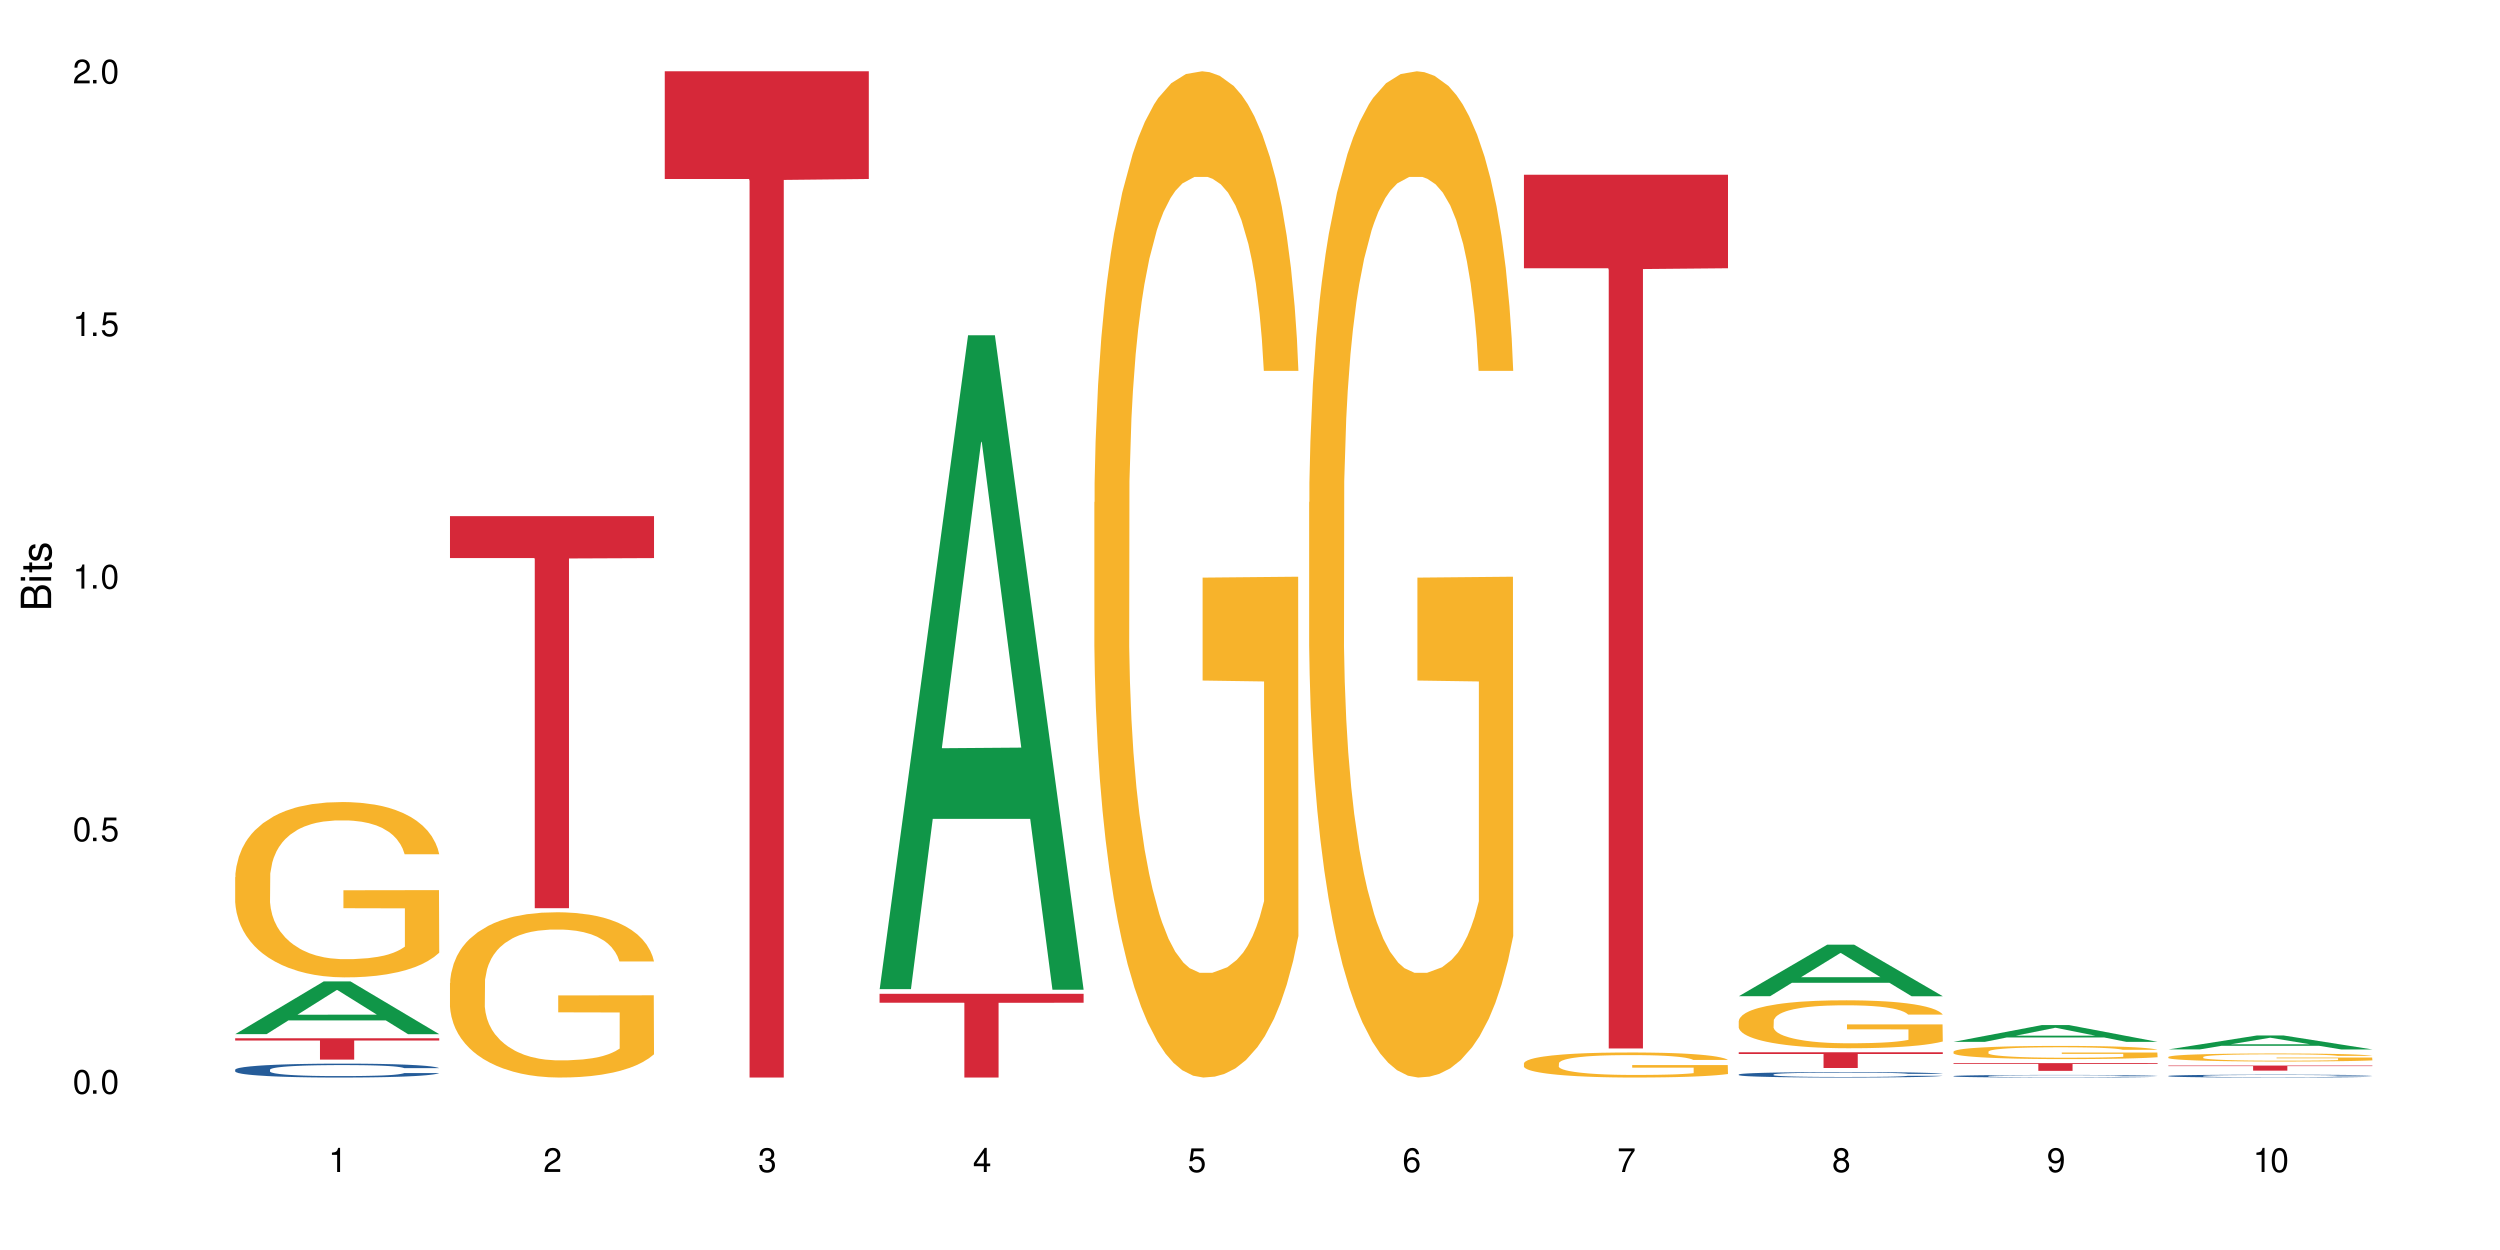 <?xml version="1.0" encoding="UTF-8"?>
<svg xmlns="http://www.w3.org/2000/svg" xmlns:xlink="http://www.w3.org/1999/xlink" width="720" height="360" viewBox="0 0 720 360">
<defs>
<g>
<g id="glyph-0-0">
</g>
<g id="glyph-0-1">
<path d="M 2.641 -6.938 C 2 -6.938 1.422 -6.656 1.078 -6.172 C 0.641 -5.562 0.406 -4.641 0.406 -3.359 C 0.406 -1.016 1.188 0.219 2.641 0.219 C 4.078 0.219 4.859 -1.016 4.859 -3.297 C 4.859 -4.641 4.656 -5.547 4.203 -6.172 C 3.844 -6.656 3.281 -6.938 2.641 -6.938 Z M 2.641 -6.188 C 3.547 -6.188 4 -5.25 4 -3.375 C 4 -1.406 3.562 -0.484 2.625 -0.484 C 1.734 -0.484 1.281 -1.438 1.281 -3.344 C 1.281 -5.25 1.734 -6.188 2.641 -6.188 Z M 2.641 -6.188 "/>
</g>
<g id="glyph-0-2">
<path d="M 1.828 -1 L 0.828 -1 L 0.828 0 L 1.828 0 Z M 1.828 -1 "/>
</g>
<g id="glyph-0-3">
<path d="M 4.562 -6.797 L 1.062 -6.797 L 0.547 -3.094 L 1.328 -3.094 C 1.719 -3.562 2.047 -3.734 2.578 -3.734 C 3.484 -3.734 4.062 -3.109 4.062 -2.094 C 4.062 -1.125 3.484 -0.531 2.578 -0.531 C 1.828 -0.531 1.375 -0.906 1.188 -1.672 L 0.328 -1.672 C 0.453 -1.109 0.547 -0.844 0.75 -0.594 C 1.125 -0.078 1.828 0.219 2.594 0.219 C 3.969 0.219 4.922 -0.781 4.922 -2.219 C 4.922 -3.562 4.031 -4.484 2.719 -4.484 C 2.25 -4.484 1.859 -4.359 1.469 -4.062 L 1.734 -5.969 L 4.562 -5.969 Z M 4.562 -6.797 "/>
</g>
<g id="glyph-0-4">
<path d="M 2.484 -4.938 L 2.484 0 L 3.328 0 L 3.328 -6.938 L 2.766 -6.938 C 2.469 -5.875 2.281 -5.734 0.984 -5.562 L 0.984 -4.938 Z M 2.484 -4.938 "/>
</g>
<g id="glyph-0-5">
<path d="M 4.859 -0.828 L 1.281 -0.828 C 1.359 -1.406 1.672 -1.781 2.5 -2.281 L 3.469 -2.828 C 4.406 -3.344 4.906 -4.062 4.906 -4.906 C 4.906 -5.484 4.672 -6.031 4.266 -6.406 C 3.859 -6.766 3.375 -6.938 2.719 -6.938 C 1.859 -6.938 1.219 -6.625 0.844 -6.031 C 0.609 -5.672 0.5 -5.234 0.484 -4.531 L 1.328 -4.531 C 1.359 -5.016 1.406 -5.281 1.531 -5.516 C 1.75 -5.938 2.188 -6.203 2.703 -6.203 C 3.469 -6.203 4.031 -5.641 4.031 -4.891 C 4.031 -4.344 3.719 -3.859 3.125 -3.516 L 2.234 -3 C 0.812 -2.172 0.406 -1.531 0.328 -0.016 L 4.859 -0.016 Z M 4.859 -0.828 "/>
</g>
<g id="glyph-0-6">
<path d="M 2.125 -3.188 L 2.578 -3.188 C 3.5 -3.188 3.984 -2.766 3.984 -1.922 C 3.984 -1.062 3.469 -0.531 2.594 -0.531 C 1.656 -0.531 1.203 -1 1.156 -2.016 L 0.312 -2.016 C 0.344 -1.453 0.438 -1.094 0.609 -0.781 C 0.953 -0.109 1.625 0.219 2.547 0.219 C 3.953 0.219 4.859 -0.625 4.859 -1.938 C 4.859 -2.828 4.516 -3.297 3.703 -3.594 C 4.344 -3.844 4.656 -4.328 4.656 -5.031 C 4.656 -6.219 3.875 -6.938 2.578 -6.938 C 1.203 -6.938 0.484 -6.172 0.453 -4.703 L 1.297 -4.703 C 1.312 -5.125 1.344 -5.359 1.453 -5.578 C 1.641 -5.969 2.062 -6.203 2.594 -6.203 C 3.344 -6.203 3.797 -5.75 3.797 -5 C 3.797 -4.516 3.609 -4.219 3.25 -4.047 C 3.016 -3.953 2.703 -3.922 2.125 -3.906 Z M 2.125 -3.188 "/>
</g>
<g id="glyph-0-7">
<path d="M 3.141 -1.672 L 3.141 0 L 3.984 0 L 3.984 -1.672 L 4.984 -1.672 L 4.984 -2.438 L 3.984 -2.438 L 3.984 -6.938 L 3.359 -6.938 L 0.266 -2.578 L 0.266 -1.672 Z M 3.141 -2.438 L 1 -2.438 L 3.141 -5.5 Z M 3.141 -2.438 "/>
</g>
<g id="glyph-0-8">
<path d="M 4.781 -5.125 C 4.609 -6.266 3.891 -6.938 2.844 -6.938 C 2.094 -6.938 1.422 -6.578 1.031 -5.953 C 0.594 -5.266 0.406 -4.422 0.406 -3.172 C 0.406 -2 0.578 -1.25 0.984 -0.641 C 1.359 -0.078 1.953 0.219 2.703 0.219 C 3.984 0.219 4.922 -0.75 4.922 -2.094 C 4.922 -3.375 4.062 -4.281 2.844 -4.281 C 2.172 -4.281 1.641 -4.031 1.281 -3.516 C 1.281 -5.234 1.828 -6.188 2.797 -6.188 C 3.391 -6.188 3.797 -5.797 3.938 -5.125 Z M 2.734 -3.531 C 3.547 -3.531 4.062 -2.953 4.062 -2.031 C 4.062 -1.156 3.484 -0.531 2.703 -0.531 C 1.922 -0.531 1.328 -1.188 1.328 -2.078 C 1.328 -2.938 1.906 -3.531 2.734 -3.531 Z M 2.734 -3.531 "/>
</g>
<g id="glyph-0-9">
<path d="M 4.984 -6.797 L 0.438 -6.797 L 0.438 -5.969 L 4.109 -5.969 C 2.5 -3.656 1.828 -2.234 1.328 0 L 2.219 0 C 2.594 -2.172 3.453 -4.047 4.984 -6.094 Z M 4.984 -6.797 "/>
</g>
<g id="glyph-0-10">
<path d="M 3.75 -3.656 C 4.469 -4.094 4.688 -4.438 4.688 -5.078 C 4.688 -6.172 3.844 -6.938 2.641 -6.938 C 1.438 -6.938 0.594 -6.172 0.594 -5.094 C 0.594 -4.438 0.812 -4.094 1.516 -3.656 C 0.734 -3.266 0.359 -2.703 0.359 -1.922 C 0.359 -0.656 1.281 0.219 2.641 0.219 C 3.984 0.219 4.922 -0.656 4.922 -1.922 C 4.922 -2.703 4.531 -3.266 3.75 -3.656 Z M 2.641 -6.188 C 3.359 -6.188 3.812 -5.75 3.812 -5.062 C 3.812 -4.406 3.344 -3.984 2.641 -3.984 C 1.922 -3.984 1.453 -4.406 1.453 -5.078 C 1.453 -5.75 1.922 -6.188 2.641 -6.188 Z M 2.641 -3.266 C 3.484 -3.266 4.062 -2.719 4.062 -1.906 C 4.062 -1.078 3.484 -0.531 2.625 -0.531 C 1.797 -0.531 1.219 -1.094 1.219 -1.906 C 1.219 -2.719 1.781 -3.266 2.641 -3.266 Z M 2.641 -3.266 "/>
</g>
<g id="glyph-0-11">
<path d="M 0.516 -1.578 C 0.672 -0.453 1.406 0.219 2.438 0.219 C 3.188 0.219 3.859 -0.141 4.266 -0.766 C 4.688 -1.453 4.891 -2.297 4.891 -3.547 C 4.891 -4.719 4.703 -5.453 4.312 -6.078 C 3.938 -6.641 3.344 -6.938 2.594 -6.938 C 1.297 -6.938 0.359 -5.969 0.359 -4.625 C 0.359 -3.344 1.234 -2.453 2.453 -2.453 C 3.094 -2.453 3.578 -2.672 4.016 -3.203 C 4 -1.484 3.469 -0.531 2.5 -0.531 C 1.906 -0.531 1.484 -0.906 1.359 -1.578 Z M 2.578 -6.203 C 3.375 -6.203 3.969 -5.531 3.969 -4.641 C 3.969 -3.797 3.391 -3.188 2.547 -3.188 C 1.734 -3.188 1.234 -3.766 1.234 -4.688 C 1.234 -5.562 1.797 -6.203 2.578 -6.203 Z M 2.578 -6.203 "/>
</g>
<g id="glyph-1-0">
</g>
<g id="glyph-1-1">
<path d="M 0 -0.953 L 0 -4.891 C 0 -5.719 -0.234 -6.344 -0.734 -6.797 C -1.188 -7.234 -1.812 -7.469 -2.5 -7.469 C -3.547 -7.469 -4.188 -7 -4.625 -5.875 C -4.984 -6.688 -5.625 -7.094 -6.531 -7.094 C -7.172 -7.094 -7.734 -6.859 -8.141 -6.391 C -8.562 -5.922 -8.75 -5.344 -8.75 -4.5 L -8.75 -0.953 Z M -4.984 -2.062 L -7.766 -2.062 L -7.766 -4.219 C -7.766 -4.844 -7.688 -5.203 -7.453 -5.5 C -7.219 -5.812 -6.859 -5.969 -6.375 -5.969 C -5.891 -5.969 -5.531 -5.812 -5.297 -5.5 C -5.062 -5.203 -4.984 -4.844 -4.984 -4.219 Z M -0.984 -2.062 L -4 -2.062 L -4 -4.781 C -4 -5.766 -3.438 -6.359 -2.484 -6.359 C -1.547 -6.359 -0.984 -5.766 -0.984 -4.781 Z M -0.984 -2.062 "/>
</g>
<g id="glyph-1-2">
<path d="M -6.281 -1.797 L -6.281 -0.797 L 0 -0.797 L 0 -1.797 Z M -8.75 -1.797 L -8.75 -0.797 L -7.484 -0.797 L -7.484 -1.797 Z M -8.75 -1.797 "/>
</g>
<g id="glyph-1-3">
<path d="M -6.281 -3.047 L -6.281 -2.016 L -8.016 -2.016 L -8.016 -1.016 L -6.281 -1.016 L -6.281 -0.172 L -5.469 -0.172 L -5.469 -1.016 L -0.719 -1.016 C -0.078 -1.016 0.281 -1.453 0.281 -2.234 C 0.281 -2.5 0.25 -2.719 0.188 -3.047 L -0.641 -3.047 C -0.609 -2.906 -0.594 -2.766 -0.594 -2.562 C -0.594 -2.141 -0.719 -2.016 -1.156 -2.016 L -5.469 -2.016 L -5.469 -3.047 Z M -6.281 -3.047 "/>
</g>
<g id="glyph-1-4">
<path d="M -4.531 -5.25 C -5.766 -5.25 -6.469 -4.422 -6.469 -2.969 C -6.469 -1.516 -5.719 -0.562 -4.547 -0.562 C -3.562 -0.562 -3.094 -1.062 -2.734 -2.562 L -2.516 -3.484 C -2.344 -4.188 -2.094 -4.469 -1.641 -4.469 C -1.047 -4.469 -0.641 -3.875 -0.641 -3 C -0.641 -2.453 -0.797 -2 -1.062 -1.75 C -1.25 -1.594 -1.422 -1.531 -1.875 -1.469 L -1.875 -0.406 C -0.422 -0.453 0.281 -1.266 0.281 -2.922 C 0.281 -4.5 -0.5 -5.516 -1.719 -5.516 C -2.656 -5.516 -3.172 -4.984 -3.469 -3.734 L -3.703 -2.766 C -3.891 -1.953 -4.156 -1.609 -4.594 -1.609 C -5.188 -1.609 -5.547 -2.125 -5.547 -2.938 C -5.547 -3.75 -5.203 -4.172 -4.531 -4.203 Z M -4.531 -5.25 "/>
</g>
</g>
</defs>
<rect x="-72" y="-36" width="864" height="432" fill="rgb(100%, 100%, 100%)" fill-opacity="1"/>
<path fill-rule="nonzero" fill="rgb(6.275%, 58.824%, 28.235%)" fill-opacity="1" d="M 67.73 297.832 L 67.793 297.816 L 93.223 282.648 L 100.945 282.648 L 126.5 297.848 L 117.52 297.848 L 111.117 293.879 L 83.051 293.879 L 76.773 297.832 L 67.73 297.832 L 85.75 292.238 L 108.543 292.227 L 97.176 285.133 L 97.051 285.117 L 96.926 285.16 L 85.688 292.227 L 85.75 292.238 Z M 67.73 297.832 "/>
<path fill-rule="nonzero" fill="rgb(14.51%, 36.078%, 60%)" fill-opacity="1" d="M 67.73 308.07 L 67.801 308.066 L 67.801 307.98 L 68.02 307.84 L 68.52 307.664 L 69.02 307.543 L 70.312 307.328 L 72.102 307.121 L 73.965 306.961 L 75.328 306.863 L 76.547 306.789 L 79.34 306.656 L 81.133 306.586 L 83.066 306.523 L 85.434 306.461 L 87.152 306.426 L 91.023 306.367 L 93.891 306.34 L 96.113 306.328 L 100.914 306.328 L 103.781 306.344 L 105.859 306.363 L 108.152 306.391 L 110.086 306.426 L 113.457 306.504 L 116.465 306.609 L 117.828 306.668 L 119.977 306.781 L 121.625 306.891 L 122.773 306.984 L 124.062 307.121 L 125.207 307.285 L 126.07 307.473 L 126.5 307.629 L 116.465 307.629 L 115.965 307.48 L 115.391 307.367 L 114.316 307.219 L 113.238 307.113 L 111.734 307.008 L 110.375 306.938 L 108.512 306.867 L 106.863 306.824 L 105.141 306.789 L 103.492 306.77 L 100.34 306.746 L 96.684 306.746 L 95.324 306.754 L 92.527 306.785 L 91.023 306.809 L 88.871 306.859 L 87.367 306.906 L 85.578 306.98 L 84.359 307.043 L 82.852 307.137 L 81.777 307.223 L 80.559 307.344 L 79.844 307.434 L 79.199 307.539 L 78.625 307.656 L 78.195 307.785 L 77.906 307.922 L 77.766 308.055 L 77.766 308.621 L 77.906 308.75 L 78.266 308.906 L 79.199 309.129 L 80.559 309.324 L 82.137 309.477 L 83.641 309.586 L 84.5 309.637 L 85.648 309.695 L 87.441 309.77 L 90.02 309.844 L 91.523 309.871 L 93.816 309.902 L 96.184 309.914 L 99.336 309.914 L 102.133 309.902 L 103.996 309.883 L 105.93 309.852 L 108.582 309.789 L 110.23 309.734 L 111.664 309.664 L 112.738 309.594 L 113.457 309.535 L 114.531 309.422 L 115.391 309.297 L 116.035 309.168 L 116.465 309.043 L 126.5 309.043 L 126.07 309.191 L 125.422 309.332 L 124.777 309.441 L 123.777 309.566 L 122.629 309.68 L 120.98 309.809 L 119.617 309.895 L 117.828 309.984 L 116.18 310.055 L 114.387 310.117 L 111.734 310.191 L 110.016 310.227 L 108.152 310.258 L 105.93 310.289 L 103.137 310.312 L 100.125 310.328 L 97.328 310.332 L 94.32 310.324 L 92.098 310.309 L 89.16 310.277 L 85.504 310.211 L 82.852 310.141 L 80.773 310.074 L 78.984 310 L 76.977 309.902 L 74.395 309.738 L 72.82 309.617 L 71.746 309.512 L 70.527 309.371 L 69.664 309.242 L 68.664 309.039 L 67.945 308.777 L 67.73 308.578 Z M 67.73 308.07 "/>
<path fill-rule="nonzero" fill="rgb(96.863%, 70.196%, 16.863%)" fill-opacity="1" d="M 67.73 252.617 L 67.801 252.57 L 67.801 251.648 L 68.09 249.57 L 68.805 246.711 L 69.738 244.359 L 70.742 242.516 L 71.387 241.547 L 72.461 240.164 L 73.395 239.148 L 75.758 237.074 L 78.77 235.137 L 80.418 234.305 L 82.281 233.523 L 84.93 232.645 L 86.148 232.324 L 89.875 231.586 L 94.105 231.125 L 98.762 230.984 L 100.914 231.031 L 103.852 231.215 L 107.863 231.723 L 110.16 232.184 L 111.949 232.645 L 113.812 233.246 L 116.105 234.168 L 118.258 235.273 L 119.977 236.383 L 121.695 237.766 L 123.129 239.242 L 124.348 240.855 L 125.422 242.793 L 126.07 244.406 L 126.5 246.02 L 116.535 246.02 L 115.965 244.406 L 115.32 243.16 L 114.242 241.641 L 113.168 240.531 L 112.094 239.656 L 110.086 238.457 L 108.367 237.719 L 106.215 237.074 L 104.137 236.656 L 101.773 236.383 L 100.34 236.289 L 96.543 236.289 L 93.102 236.613 L 91.094 236.98 L 89.66 237.352 L 87.656 238.043 L 86.438 238.594 L 85.719 238.965 L 83.57 240.395 L 82.137 241.684 L 81.348 242.562 L 80.344 243.945 L 79.629 245.191 L 78.84 247.035 L 78.41 248.418 L 77.836 251.555 L 77.766 259.855 L 77.98 261.609 L 78.41 263.5 L 78.984 265.16 L 79.844 266.914 L 80.703 268.25 L 82.207 270.047 L 83.496 271.246 L 84.5 272.031 L 86.438 273.277 L 87.227 273.691 L 89.09 274.523 L 91.023 275.168 L 93.387 275.723 L 95.18 275.996 L 98.047 276.23 L 101.703 276.23 L 106 275.953 L 108.727 275.582 L 110.59 275.215 L 111.809 274.891 L 113.312 274.383 L 114.387 273.922 L 115.391 273.414 L 116.609 272.633 L 116.609 261.609 L 98.906 261.562 L 98.906 256.398 L 126.426 256.352 L 126.5 274.383 L 124.992 275.629 L 123.129 276.828 L 121.34 277.75 L 119.477 278.535 L 116.824 279.41 L 114.672 279.965 L 111.375 280.609 L 108.367 281.023 L 105.215 281.301 L 102.418 281.441 L 99.121 281.484 L 96.184 281.395 L 93.031 281.117 L 90.52 280.75 L 88.227 280.285 L 85.934 279.688 L 83.066 278.719 L 81.203 277.934 L 79.27 276.965 L 77.336 275.812 L 75.613 274.566 L 74.469 273.602 L 73.32 272.492 L 72.102 271.109 L 70.957 269.543 L 70.098 268.113 L 69.309 266.496 L 68.734 264.977 L 68.16 262.898 L 67.875 261.238 L 67.73 259.809 Z M 67.73 252.617 "/>
<path fill-rule="nonzero" fill="rgb(83.922%, 15.686%, 22.353%)" fill-opacity="1" d="M 67.73 299.012 L 126.5 299.012 L 126.5 299.668 L 102.008 299.676 L 102.008 305.168 L 92.152 305.168 L 92.152 299.68 L 92.008 299.668 L 67.73 299.668 Z M 67.73 299.012 "/>
<path fill-rule="nonzero" fill="rgb(96.863%, 70.196%, 16.863%)" fill-opacity="1" d="M 129.594 283.117 L 129.664 283.074 L 129.664 282.203 L 129.949 280.25 L 130.668 277.555 L 131.598 275.336 L 132.602 273.598 L 133.246 272.684 L 134.32 271.379 L 135.254 270.422 L 137.617 268.469 L 140.629 266.641 L 142.277 265.859 L 144.141 265.121 L 146.793 264.293 L 148.012 263.988 L 151.738 263.293 L 155.965 262.859 L 160.625 262.727 L 162.773 262.773 L 165.711 262.945 L 169.727 263.426 L 172.02 263.859 L 173.812 264.293 L 175.676 264.859 L 177.969 265.727 L 180.117 266.773 L 181.836 267.816 L 183.559 269.117 L 184.992 270.512 L 186.211 272.031 L 187.285 273.859 L 187.93 275.379 L 188.359 276.902 L 178.398 276.902 L 177.824 275.379 L 177.18 274.207 L 176.105 272.77 L 175.031 271.727 L 173.953 270.902 L 171.949 269.77 L 170.227 269.074 L 168.078 268.469 L 166 268.074 L 163.633 267.816 L 162.199 267.727 L 158.402 267.727 L 154.961 268.031 L 152.957 268.379 L 151.523 268.727 L 149.516 269.379 L 148.297 269.902 L 147.582 270.25 L 145.43 271.598 L 143.996 272.812 L 143.207 273.641 L 142.207 274.945 L 141.488 276.117 L 140.699 277.855 L 140.27 279.16 L 139.695 282.117 L 139.625 289.941 L 139.84 291.594 L 140.27 293.379 L 140.844 294.941 L 141.703 296.594 L 142.562 297.855 L 144.07 299.551 L 145.359 300.68 L 146.363 301.422 L 148.297 302.594 L 149.086 302.984 L 150.949 303.77 L 152.883 304.375 L 155.25 304.898 L 157.039 305.16 L 159.906 305.375 L 163.562 305.375 L 167.863 305.117 L 170.586 304.77 L 172.449 304.422 L 173.668 304.117 L 175.172 303.637 L 176.246 303.203 L 177.25 302.723 L 178.469 301.984 L 178.469 291.594 L 160.766 291.551 L 160.766 286.684 L 188.289 286.641 L 188.359 303.637 L 186.855 304.812 L 184.992 305.941 L 183.199 306.812 L 181.336 307.551 L 178.684 308.375 L 176.535 308.898 L 173.238 309.508 L 170.227 309.898 L 167.074 310.16 L 164.277 310.289 L 160.984 310.332 L 158.043 310.246 L 154.891 309.984 L 152.383 309.637 L 150.09 309.203 L 147.797 308.637 L 144.93 307.723 L 143.066 306.984 L 141.129 306.07 L 139.195 304.984 L 137.477 303.812 L 136.328 302.898 L 135.184 301.855 L 133.965 300.551 L 132.816 299.074 L 131.957 297.727 L 131.168 296.203 L 130.594 294.77 L 130.023 292.812 L 129.734 291.246 L 129.594 289.898 Z M 129.594 283.117 "/>
<path fill-rule="nonzero" fill="rgb(83.922%, 15.686%, 22.353%)" fill-opacity="1" d="M 129.594 148.645 L 188.359 148.645 L 188.359 160.73 L 163.867 160.84 L 163.867 261.566 L 154.012 261.566 L 154.012 160.945 L 153.871 160.73 L 129.594 160.73 Z M 129.594 148.645 "/>
<path fill-rule="nonzero" fill="rgb(83.922%, 15.686%, 22.353%)" fill-opacity="1" d="M 191.453 20.527 L 250.219 20.527 L 250.219 51.547 L 225.727 51.82 L 225.727 310.332 L 215.875 310.332 L 215.875 52.094 L 215.73 51.547 L 191.453 51.547 Z M 191.453 20.527 "/>
<path fill-rule="nonzero" fill="rgb(6.275%, 58.824%, 28.235%)" fill-opacity="1" d="M 253.312 284.867 L 253.375 284.691 L 278.805 96.551 L 286.527 96.551 L 312.082 285.043 L 303.102 285.043 L 296.699 235.84 L 268.633 235.84 L 262.355 284.867 L 253.312 284.867 L 271.332 215.488 L 294.125 215.312 L 282.762 127.348 L 282.633 127.172 L 282.508 127.703 L 271.27 215.312 L 271.332 215.488 Z M 253.312 284.867 "/>
<path fill-rule="nonzero" fill="rgb(83.922%, 15.686%, 22.353%)" fill-opacity="1" d="M 253.312 286.207 L 312.082 286.207 L 312.082 288.789 L 287.59 288.812 L 287.59 310.332 L 277.734 310.332 L 277.734 288.836 L 277.594 288.789 L 253.312 288.789 Z M 253.312 286.207 "/>
<path fill-rule="nonzero" fill="rgb(96.863%, 70.196%, 16.863%)" fill-opacity="1" d="M 315.176 144.652 L 315.246 144.387 L 315.246 139.094 L 315.531 127.184 L 316.25 110.777 L 317.18 97.277 L 318.184 86.691 L 318.828 81.133 L 319.906 73.195 L 320.836 67.371 L 323.203 55.461 L 326.211 44.348 L 327.859 39.582 L 329.723 35.082 L 332.375 30.055 L 333.594 28.203 L 337.32 23.965 L 341.547 21.32 L 346.207 20.527 L 348.355 20.789 L 351.297 21.848 L 355.309 24.762 L 357.602 27.406 L 359.395 30.055 L 361.258 33.496 L 363.551 38.789 L 365.699 45.141 L 367.422 51.492 L 369.141 59.43 L 370.574 67.902 L 371.793 77.164 L 372.867 88.281 L 373.512 97.543 L 373.941 106.805 L 363.98 106.805 L 363.406 97.543 L 362.762 90.398 L 361.688 81.664 L 360.613 75.312 L 359.535 70.281 L 357.531 63.402 L 355.809 59.168 L 353.66 55.461 L 351.582 53.078 L 349.215 51.492 L 347.785 50.961 L 343.984 50.961 L 340.547 52.816 L 338.539 54.934 L 337.105 57.051 L 335.098 61.02 L 333.879 64.195 L 333.164 66.312 L 331.012 74.516 L 329.578 81.93 L 328.793 86.957 L 327.789 94.898 L 327.07 102.043 L 326.281 112.629 L 325.852 120.57 L 325.281 138.566 L 325.207 186.207 L 325.422 196.262 L 325.852 207.113 L 326.426 216.641 L 327.285 226.699 L 328.145 234.375 L 329.652 244.695 L 330.941 251.578 L 331.945 256.078 L 333.879 263.223 L 334.668 265.605 L 336.531 270.367 L 338.465 274.074 L 340.832 277.25 L 342.625 278.836 L 345.488 280.16 L 349.145 280.16 L 353.445 278.574 L 356.168 276.457 L 358.031 274.34 L 359.25 272.484 L 360.754 269.574 L 361.832 266.926 L 362.832 264.016 L 364.051 259.516 L 364.051 196.262 L 346.352 195.996 L 346.352 166.355 L 373.871 166.09 L 373.941 269.574 L 372.438 276.719 L 370.574 283.602 L 368.781 288.895 L 366.918 293.395 L 364.266 298.422 L 362.117 301.598 L 358.82 305.305 L 355.809 307.688 L 352.656 309.273 L 349.863 310.066 L 346.566 310.332 L 343.625 309.805 L 340.473 308.215 L 337.965 306.098 L 335.672 303.453 L 333.379 300.012 L 330.512 294.453 L 328.648 289.953 L 326.715 284.395 L 324.777 277.777 L 323.059 270.633 L 321.91 265.074 L 320.766 258.723 L 319.547 250.781 L 318.398 241.785 L 317.539 233.578 L 316.75 224.316 L 316.18 215.582 L 315.605 203.672 L 315.316 194.145 L 315.176 185.941 Z M 315.176 144.652 "/>
<path fill-rule="nonzero" fill="rgb(96.863%, 70.196%, 16.863%)" fill-opacity="1" d="M 377.035 144.652 L 377.105 144.387 L 377.105 139.094 L 377.395 127.184 L 378.109 110.777 L 379.043 97.277 L 380.047 86.691 L 380.691 81.133 L 381.766 73.195 L 382.695 67.371 L 385.062 55.461 L 388.07 44.348 L 389.719 39.582 L 391.582 35.082 L 394.234 30.055 L 395.453 28.203 L 399.18 23.965 L 403.41 21.32 L 408.066 20.527 L 410.219 20.789 L 413.156 21.848 L 417.168 24.762 L 419.461 27.406 L 421.254 30.055 L 423.117 33.496 L 425.41 38.789 L 427.562 45.141 L 429.281 51.492 L 431 59.43 L 432.434 67.902 L 433.652 77.164 L 434.727 88.281 L 435.375 97.543 L 435.805 106.805 L 425.84 106.805 L 425.27 97.543 L 424.621 90.398 L 423.547 81.664 L 422.473 75.312 L 421.398 70.281 L 419.391 63.402 L 417.672 59.168 L 415.52 55.461 L 413.441 53.078 L 411.078 51.492 L 409.645 50.961 L 405.848 50.961 L 402.406 52.816 L 400.398 54.934 L 398.965 57.051 L 396.961 61.02 L 395.742 64.195 L 395.023 66.312 L 392.875 74.516 L 391.441 81.93 L 390.652 86.957 L 389.648 94.898 L 388.934 102.043 L 388.145 112.629 L 387.715 120.57 L 387.141 138.566 L 387.07 186.207 L 387.285 196.262 L 387.715 207.113 L 388.289 216.641 L 389.148 226.699 L 390.008 234.375 L 391.512 244.695 L 392.801 251.578 L 393.805 256.078 L 395.742 263.223 L 396.527 265.605 L 398.391 270.367 L 400.328 274.074 L 402.691 277.25 L 404.484 278.836 L 407.352 280.16 L 411.008 280.16 L 415.305 278.574 L 418.031 276.457 L 419.895 274.34 L 421.109 272.484 L 422.617 269.574 L 423.691 266.926 L 424.695 264.016 L 425.914 259.516 L 425.914 196.262 L 408.211 195.996 L 408.211 166.355 L 435.73 166.09 L 435.805 269.574 L 434.297 276.719 L 432.434 283.602 L 430.645 288.895 L 428.781 293.395 L 426.129 298.422 L 423.977 301.598 L 420.68 305.305 L 417.672 307.688 L 414.52 309.273 L 411.723 310.066 L 408.426 310.332 L 405.488 309.805 L 402.336 308.215 L 399.824 306.098 L 397.531 303.453 L 395.238 300.012 L 392.371 294.453 L 390.508 289.953 L 388.574 284.395 L 386.641 277.777 L 384.918 270.633 L 383.773 265.074 L 382.625 258.723 L 381.406 250.781 L 380.262 241.785 L 379.398 233.578 L 378.613 224.316 L 378.039 215.582 L 377.465 203.672 L 377.18 194.145 L 377.035 185.941 Z M 377.035 144.652 "/>
<path fill-rule="nonzero" fill="rgb(96.863%, 70.196%, 16.863%)" fill-opacity="1" d="M 438.895 306.207 L 438.969 306.199 L 438.969 306.066 L 439.254 305.77 L 439.973 305.363 L 440.902 305.027 L 441.906 304.762 L 442.551 304.625 L 443.625 304.426 L 444.559 304.281 L 446.922 303.984 L 449.934 303.707 L 451.582 303.59 L 453.445 303.477 L 456.098 303.352 L 457.316 303.305 L 461.043 303.199 L 465.27 303.137 L 469.93 303.113 L 472.078 303.121 L 475.016 303.148 L 479.031 303.219 L 481.324 303.285 L 483.117 303.352 L 484.98 303.438 L 487.273 303.57 L 489.422 303.727 L 491.141 303.887 L 492.863 304.082 L 494.297 304.293 L 495.516 304.527 L 496.59 304.801 L 497.234 305.031 L 497.664 305.266 L 487.703 305.266 L 487.129 305.031 L 486.484 304.855 L 485.41 304.637 L 484.332 304.48 L 483.258 304.355 L 481.254 304.184 L 479.531 304.078 L 477.383 303.984 L 475.305 303.926 L 472.938 303.887 L 471.504 303.875 L 467.707 303.875 L 464.266 303.918 L 462.262 303.973 L 460.828 304.023 L 458.82 304.125 L 457.602 304.203 L 456.887 304.254 L 454.734 304.461 L 453.301 304.645 L 452.512 304.77 L 451.512 304.969 L 450.793 305.145 L 450.004 305.41 L 449.574 305.605 L 449 306.055 L 448.93 307.242 L 449.145 307.492 L 449.574 307.762 L 450.148 308 L 451.008 308.25 L 451.867 308.441 L 453.375 308.699 L 454.664 308.871 L 455.668 308.98 L 457.602 309.16 L 458.391 309.219 L 460.254 309.336 L 462.188 309.43 L 464.555 309.508 L 466.344 309.547 L 469.211 309.582 L 472.867 309.582 L 477.168 309.543 L 479.891 309.488 L 481.754 309.438 L 482.973 309.391 L 484.477 309.316 L 485.551 309.25 L 486.555 309.18 L 487.773 309.066 L 487.773 307.492 L 470.07 307.484 L 470.07 306.746 L 497.594 306.738 L 497.664 309.316 L 496.16 309.496 L 494.297 309.668 L 492.504 309.797 L 490.641 309.91 L 487.988 310.035 L 485.84 310.113 L 482.543 310.207 L 479.531 310.266 L 476.379 310.305 L 473.582 310.324 L 470.285 310.332 L 467.348 310.32 L 464.195 310.281 L 461.688 310.227 L 459.395 310.16 L 457.102 310.074 L 454.234 309.938 L 452.371 309.824 L 450.434 309.688 L 448.5 309.523 L 446.781 309.344 L 445.633 309.207 L 444.484 309.047 L 443.27 308.848 L 442.121 308.625 L 441.262 308.422 L 440.473 308.191 L 439.898 307.973 L 439.328 307.676 L 439.039 307.438 L 438.895 307.234 Z M 438.895 306.207 "/>
<path fill-rule="nonzero" fill="rgb(83.922%, 15.686%, 22.353%)" fill-opacity="1" d="M 438.895 50.316 L 497.664 50.316 L 497.664 77.254 L 473.172 77.488 L 473.172 301.953 L 463.316 301.953 L 463.316 77.727 L 463.176 77.254 L 438.895 77.254 Z M 438.895 50.316 "/>
<path fill-rule="nonzero" fill="rgb(6.275%, 58.824%, 28.235%)" fill-opacity="1" d="M 500.758 286.906 L 500.82 286.895 L 526.25 272.059 L 533.973 272.059 L 559.523 286.922 L 550.547 286.922 L 544.141 283.043 L 516.078 283.043 L 509.797 286.906 L 500.758 286.906 L 518.777 281.438 L 541.566 281.422 L 530.203 274.484 L 530.078 274.473 L 529.953 274.512 L 518.715 281.422 L 518.777 281.438 Z M 500.758 286.906 "/>
<path fill-rule="nonzero" fill="rgb(14.51%, 36.078%, 60%)" fill-opacity="1" d="M 500.758 309.441 L 500.828 309.441 L 500.828 309.406 L 501.043 309.352 L 501.547 309.281 L 502.047 309.234 L 503.336 309.148 L 505.129 309.066 L 506.992 309.004 L 508.355 308.965 L 509.57 308.938 L 512.367 308.883 L 514.16 308.855 L 516.094 308.832 L 518.461 308.805 L 520.18 308.793 L 524.051 308.77 L 526.914 308.758 L 529.137 308.754 L 533.938 308.754 L 536.805 308.762 L 538.883 308.766 L 541.18 308.777 L 543.113 308.793 L 546.48 308.824 L 549.492 308.863 L 550.852 308.887 L 553.004 308.934 L 554.652 308.977 L 555.797 309.012 L 557.09 309.066 L 558.234 309.133 L 559.094 309.203 L 559.523 309.266 L 549.492 309.266 L 548.988 309.207 L 548.418 309.164 L 547.34 309.105 L 546.266 309.062 L 544.762 309.02 L 543.398 308.992 L 541.535 308.965 L 539.887 308.949 L 538.168 308.938 L 536.52 308.926 L 533.367 308.918 L 529.711 308.918 L 528.348 308.922 L 525.555 308.934 L 524.051 308.945 L 521.898 308.965 L 520.395 308.98 L 518.602 309.012 L 517.383 309.035 L 515.879 309.074 L 514.805 309.105 L 513.586 309.152 L 512.867 309.191 L 512.223 309.23 L 511.652 309.277 L 511.219 309.328 L 510.934 309.383 L 510.789 309.434 L 510.789 309.656 L 510.934 309.711 L 511.293 309.77 L 512.223 309.859 L 513.586 309.934 L 515.164 309.996 L 516.668 310.039 L 517.527 310.059 L 518.676 310.082 L 520.465 310.109 L 523.047 310.141 L 524.551 310.152 L 526.844 310.164 L 529.211 310.168 L 532.363 310.168 L 535.156 310.164 L 537.02 310.156 L 538.957 310.145 L 541.609 310.117 L 543.258 310.098 L 544.691 310.07 L 545.766 310.043 L 546.48 310.02 L 547.555 309.973 L 548.418 309.926 L 549.062 309.875 L 549.492 309.824 L 559.523 309.824 L 559.094 309.883 L 558.449 309.938 L 557.805 309.98 L 556.801 310.031 L 555.656 310.074 L 554.008 310.125 L 552.645 310.16 L 550.852 310.195 L 549.203 310.223 L 547.414 310.246 L 544.762 310.277 L 543.043 310.289 L 541.18 310.305 L 538.957 310.316 L 536.16 310.324 L 533.152 310.332 L 530.355 310.332 L 527.348 310.328 L 525.125 310.324 L 522.188 310.312 L 518.531 310.285 L 515.879 310.258 L 513.801 310.23 L 512.008 310.203 L 510.004 310.164 L 507.422 310.098 L 505.844 310.051 L 504.77 310.008 L 503.551 309.953 L 502.691 309.902 L 501.688 309.82 L 500.973 309.719 L 500.758 309.641 Z M 500.758 309.441 "/>
<path fill-rule="nonzero" fill="rgb(96.863%, 70.196%, 16.863%)" fill-opacity="1" d="M 500.758 294 L 500.828 293.988 L 500.828 293.734 L 501.117 293.168 L 501.832 292.387 L 502.766 291.742 L 503.766 291.238 L 504.414 290.973 L 505.488 290.594 L 506.418 290.316 L 508.785 289.75 L 511.793 289.223 L 513.441 288.992 L 515.305 288.781 L 517.957 288.539 L 519.176 288.453 L 522.902 288.25 L 527.133 288.125 L 531.789 288.086 L 533.938 288.098 L 536.879 288.148 L 540.891 288.289 L 543.184 288.414 L 544.977 288.539 L 546.84 288.703 L 549.133 288.957 L 551.281 289.258 L 553.004 289.562 L 554.723 289.941 L 556.156 290.344 L 557.375 290.785 L 558.449 291.316 L 559.094 291.758 L 559.523 292.199 L 549.562 292.199 L 548.988 291.758 L 548.344 291.414 L 547.27 291 L 546.195 290.695 L 545.121 290.457 L 543.113 290.129 L 541.395 289.926 L 539.242 289.75 L 537.164 289.637 L 534.801 289.562 L 533.367 289.535 L 529.566 289.535 L 526.129 289.625 L 524.121 289.727 L 522.688 289.828 L 520.68 290.016 L 519.461 290.168 L 518.746 290.27 L 516.598 290.66 L 515.164 291.012 L 514.375 291.25 L 513.371 291.629 L 512.652 291.969 L 511.867 292.477 L 511.438 292.852 L 510.863 293.711 L 510.789 295.98 L 511.004 296.461 L 511.438 296.977 L 512.008 297.43 L 512.867 297.91 L 513.73 298.277 L 515.234 298.77 L 516.523 299.098 L 517.527 299.312 L 519.461 299.652 L 520.25 299.766 L 522.113 299.992 L 524.051 300.168 L 526.414 300.32 L 528.207 300.395 L 531.074 300.457 L 534.727 300.457 L 539.027 300.383 L 541.75 300.281 L 543.613 300.18 L 544.832 300.094 L 546.34 299.953 L 547.414 299.828 L 548.418 299.688 L 549.633 299.477 L 549.633 296.461 L 531.934 296.449 L 531.934 295.035 L 559.453 295.023 L 559.523 299.953 L 558.02 300.293 L 556.156 300.621 L 554.363 300.875 L 552.5 301.09 L 549.852 301.328 L 547.699 301.48 L 544.402 301.656 L 541.395 301.77 L 538.238 301.848 L 535.445 301.883 L 532.148 301.895 L 529.211 301.871 L 526.055 301.797 L 523.547 301.695 L 521.254 301.57 L 518.961 301.406 L 516.094 301.141 L 514.23 300.926 L 512.297 300.66 L 510.359 300.344 L 508.641 300.004 L 507.492 299.738 L 506.348 299.438 L 505.129 299.059 L 503.98 298.629 L 503.121 298.238 L 502.332 297.797 L 501.762 297.383 L 501.188 296.812 L 500.902 296.359 L 500.758 295.969 Z M 500.758 294 "/>
<path fill-rule="nonzero" fill="rgb(83.922%, 15.686%, 22.353%)" fill-opacity="1" d="M 500.758 303.059 L 559.523 303.059 L 559.523 303.547 L 535.031 303.551 L 535.031 307.59 L 525.18 307.59 L 525.18 303.555 L 525.035 303.547 L 500.758 303.547 Z M 500.758 303.059 "/>
<path fill-rule="nonzero" fill="rgb(6.275%, 58.824%, 28.235%)" fill-opacity="1" d="M 562.617 300.051 L 562.68 300.047 L 588.109 295.211 L 595.832 295.211 L 621.387 300.059 L 612.406 300.059 L 606.004 298.793 L 577.938 298.793 L 571.66 300.051 L 562.617 300.051 L 580.637 298.27 L 603.43 298.266 L 592.066 296.004 L 591.938 296 L 591.812 296.012 L 580.574 298.266 L 580.637 298.27 Z M 562.617 300.051 "/>
<path fill-rule="nonzero" fill="rgb(14.51%, 36.078%, 60%)" fill-opacity="1" d="M 562.617 309.906 L 562.691 309.906 L 562.691 309.891 L 562.906 309.863 L 563.406 309.832 L 563.906 309.809 L 565.199 309.77 L 566.988 309.73 L 568.852 309.699 L 570.215 309.68 L 571.434 309.668 L 574.227 309.641 L 576.02 309.629 L 577.953 309.617 L 580.32 309.605 L 582.039 309.598 L 585.91 309.586 L 588.777 309.582 L 598.668 309.582 L 600.746 309.586 L 603.039 309.594 L 604.973 309.598 L 608.344 309.613 L 611.352 309.633 L 612.715 309.645 L 614.863 309.664 L 616.512 309.688 L 617.66 309.703 L 618.949 309.73 L 620.098 309.762 L 620.957 309.797 L 621.387 309.824 L 611.352 309.824 L 610.852 309.797 L 610.277 309.777 L 609.203 309.746 L 608.129 309.727 L 606.621 309.707 L 605.262 309.695 L 603.398 309.68 L 601.75 309.672 L 600.027 309.668 L 598.379 309.664 L 595.227 309.66 L 590.211 309.66 L 587.414 309.664 L 585.91 309.672 L 583.762 309.68 L 582.254 309.688 L 580.465 309.703 L 579.246 309.715 L 577.738 309.734 L 576.664 309.75 L 575.445 309.77 L 574.73 309.789 L 574.086 309.809 L 573.512 309.828 L 573.082 309.855 L 572.793 309.879 L 572.652 309.902 L 572.652 310.012 L 572.793 310.035 L 573.152 310.062 L 574.086 310.105 L 575.445 310.145 L 577.023 310.172 L 578.527 310.191 L 579.387 310.203 L 580.535 310.211 L 582.328 310.227 L 584.906 310.242 L 586.41 310.246 L 588.707 310.25 L 591.07 310.254 L 594.223 310.254 L 597.02 310.25 L 598.883 310.246 L 600.816 310.242 L 603.469 310.23 L 605.117 310.219 L 606.551 310.207 L 607.625 310.195 L 608.344 310.184 L 609.418 310.16 L 610.277 310.137 L 610.922 310.113 L 611.352 310.09 L 621.387 310.09 L 620.957 310.117 L 620.312 310.145 L 619.664 310.164 L 618.664 310.188 L 617.516 310.211 L 615.867 310.234 L 614.504 310.25 L 612.715 310.266 L 611.066 310.281 L 609.273 310.293 L 606.621 310.305 L 604.902 310.312 L 603.039 310.32 L 600.816 310.324 L 598.023 310.328 L 595.012 310.332 L 589.207 310.332 L 586.984 310.328 L 584.047 310.32 L 580.391 310.309 L 577.738 310.297 L 575.66 310.285 L 573.871 310.27 L 571.863 310.25 L 569.281 310.223 L 567.707 310.199 L 566.633 310.18 L 565.414 310.152 L 564.555 310.129 L 563.551 310.09 L 562.832 310.039 L 562.617 310.004 Z M 562.617 309.906 "/>
<path fill-rule="nonzero" fill="rgb(96.863%, 70.196%, 16.863%)" fill-opacity="1" d="M 562.617 302.848 L 562.691 302.844 L 562.691 302.777 L 562.977 302.621 L 563.691 302.402 L 564.625 302.227 L 565.629 302.09 L 566.273 302.016 L 567.348 301.91 L 568.281 301.836 L 570.645 301.68 L 573.656 301.531 L 575.305 301.473 L 577.168 301.41 L 579.816 301.348 L 581.035 301.32 L 584.762 301.266 L 588.992 301.23 L 593.648 301.223 L 595.801 301.223 L 598.738 301.238 L 602.754 301.277 L 605.047 301.312 L 606.836 301.348 L 608.699 301.391 L 610.992 301.461 L 613.145 301.543 L 614.863 301.625 L 616.586 301.73 L 618.016 301.844 L 619.234 301.965 L 620.312 302.109 L 620.957 302.23 L 621.387 302.352 L 611.426 302.352 L 610.852 302.23 L 610.207 302.137 L 609.129 302.023 L 608.055 301.938 L 606.98 301.875 L 604.973 301.781 L 603.254 301.727 L 601.105 301.68 L 599.023 301.648 L 596.66 301.625 L 595.227 301.621 L 591.43 301.621 L 587.988 301.645 L 585.98 301.672 L 584.547 301.699 L 582.543 301.75 L 581.324 301.793 L 580.605 301.82 L 578.457 301.93 L 577.023 302.027 L 576.234 302.094 L 575.23 302.195 L 574.516 302.289 L 573.727 302.43 L 573.297 302.531 L 572.723 302.77 L 572.652 303.395 L 572.867 303.523 L 573.297 303.668 L 573.871 303.793 L 574.73 303.926 L 575.59 304.023 L 577.094 304.16 L 578.387 304.25 L 579.387 304.309 L 581.324 304.402 L 582.113 304.434 L 583.977 304.496 L 585.91 304.547 L 588.273 304.586 L 590.066 304.609 L 592.934 304.625 L 596.59 304.625 L 600.891 304.605 L 603.613 304.578 L 605.477 304.547 L 606.695 304.523 L 608.199 304.484 L 609.273 304.453 L 610.277 304.414 L 611.496 304.355 L 611.496 303.523 L 593.793 303.52 L 593.793 303.133 L 621.312 303.129 L 621.387 304.484 L 619.879 304.578 L 618.016 304.672 L 616.227 304.738 L 614.363 304.797 L 611.711 304.863 L 609.559 304.906 L 606.266 304.953 L 603.254 304.984 L 600.102 305.008 L 597.305 305.016 L 594.008 305.02 L 591.07 305.012 L 587.918 304.992 L 585.41 304.965 L 583.113 304.93 L 580.82 304.887 L 577.953 304.812 L 576.09 304.754 L 574.156 304.68 L 572.223 304.594 L 570.5 304.5 L 569.355 304.426 L 568.207 304.344 L 566.988 304.238 L 565.844 304.121 L 564.984 304.016 L 564.195 303.895 L 563.621 303.777 L 563.047 303.621 L 562.762 303.496 L 562.617 303.391 Z M 562.617 302.848 "/>
<path fill-rule="nonzero" fill="rgb(83.922%, 15.686%, 22.353%)" fill-opacity="1" d="M 562.617 306.184 L 621.387 306.184 L 621.387 306.422 L 596.895 306.426 L 596.895 308.418 L 587.039 308.418 L 587.039 306.426 L 586.895 306.422 L 562.617 306.422 Z M 562.617 306.184 "/>
<path fill-rule="nonzero" fill="rgb(6.275%, 58.824%, 28.235%)" fill-opacity="1" d="M 624.48 302.234 L 624.543 302.23 L 649.969 298.219 L 657.691 298.219 L 683.246 302.238 L 674.27 302.238 L 667.863 301.191 L 639.797 301.191 L 633.52 302.234 L 624.48 302.234 L 642.5 300.758 L 665.289 300.754 L 653.926 298.875 L 653.801 298.875 L 653.676 298.883 L 642.438 300.754 L 642.5 300.758 Z M 624.48 302.234 "/>
<path fill-rule="nonzero" fill="rgb(14.51%, 36.078%, 60%)" fill-opacity="1" d="M 624.48 309.867 L 624.551 309.867 L 624.551 309.848 L 624.766 309.82 L 625.266 309.785 L 625.77 309.758 L 627.059 309.715 L 628.852 309.672 L 630.715 309.637 L 632.074 309.617 L 633.293 309.602 L 636.09 309.574 L 637.879 309.562 L 639.816 309.547 L 642.18 309.535 L 643.902 309.527 L 647.77 309.516 L 650.637 309.512 L 652.859 309.508 L 657.66 309.508 L 660.527 309.512 L 662.605 309.516 L 664.898 309.52 L 666.836 309.527 L 670.203 309.543 L 673.215 309.566 L 674.574 309.578 L 676.727 309.602 L 678.375 309.625 L 679.52 309.645 L 680.809 309.672 L 681.957 309.703 L 682.816 309.742 L 683.246 309.777 L 673.215 309.777 L 672.711 309.746 L 672.137 309.723 L 671.062 309.691 L 669.988 309.668 L 668.484 309.648 L 667.121 309.633 L 665.258 309.621 L 663.609 309.609 L 661.891 309.602 L 660.242 309.598 L 657.086 309.594 L 653.434 309.594 L 652.07 309.598 L 649.277 309.602 L 647.77 309.605 L 645.621 309.617 L 644.117 309.629 L 642.324 309.641 L 641.105 309.656 L 639.602 309.676 L 638.527 309.691 L 637.309 309.719 L 636.59 309.734 L 635.945 309.758 L 635.371 309.781 L 634.941 309.809 L 634.656 309.836 L 634.512 309.863 L 634.512 309.98 L 634.656 310.008 L 635.016 310.039 L 635.945 310.086 L 637.309 310.125 L 638.883 310.156 L 640.391 310.18 L 641.25 310.188 L 642.395 310.203 L 644.188 310.215 L 646.766 310.23 L 648.273 310.238 L 650.566 310.242 L 652.93 310.246 L 656.086 310.246 L 658.879 310.242 L 660.742 310.238 L 662.68 310.234 L 665.328 310.223 L 666.977 310.207 L 668.41 310.195 L 669.488 310.18 L 670.203 310.168 L 671.277 310.145 L 672.137 310.121 L 672.781 310.094 L 673.215 310.066 L 683.246 310.066 L 682.816 310.098 L 682.172 310.125 L 681.527 310.148 L 680.523 310.176 L 679.375 310.199 L 677.727 310.227 L 676.367 310.242 L 674.574 310.262 L 672.926 310.273 L 671.133 310.289 L 668.484 310.305 L 666.762 310.312 L 664.898 310.316 L 662.68 310.324 L 659.883 310.328 L 656.871 310.332 L 651.066 310.332 L 648.848 310.328 L 645.906 310.32 L 642.254 310.309 L 639.602 310.293 L 637.523 310.277 L 635.73 310.266 L 633.723 310.242 L 631.145 310.211 L 629.566 310.184 L 628.492 310.164 L 627.273 310.133 L 626.414 310.109 L 625.41 310.066 L 624.695 310.012 L 624.48 309.973 Z M 624.48 309.867 "/>
<path fill-rule="nonzero" fill="rgb(96.863%, 70.196%, 16.863%)" fill-opacity="1" d="M 624.48 304.395 L 624.551 304.391 L 624.551 304.352 L 624.836 304.254 L 625.555 304.125 L 626.484 304.016 L 627.488 303.93 L 628.133 303.887 L 629.207 303.824 L 630.141 303.777 L 632.504 303.684 L 635.516 303.594 L 637.164 303.555 L 639.027 303.52 L 641.68 303.48 L 642.898 303.465 L 646.625 303.43 L 650.852 303.41 L 655.512 303.402 L 657.66 303.406 L 660.598 303.414 L 664.613 303.438 L 666.906 303.457 L 668.699 303.48 L 670.562 303.508 L 672.855 303.547 L 675.004 303.598 L 676.727 303.648 L 678.445 303.715 L 679.879 303.781 L 681.098 303.855 L 682.172 303.945 L 682.816 304.02 L 683.246 304.094 L 673.285 304.094 L 672.711 304.02 L 672.066 303.961 L 670.992 303.891 L 669.918 303.84 L 668.84 303.801 L 666.836 303.746 L 665.113 303.711 L 662.965 303.684 L 660.887 303.664 L 658.52 303.648 L 657.086 303.645 L 653.289 303.645 L 649.848 303.66 L 647.844 303.676 L 646.41 303.695 L 644.402 303.727 L 643.184 303.75 L 642.469 303.77 L 640.316 303.836 L 638.883 303.895 L 638.098 303.934 L 637.094 303.996 L 636.375 304.055 L 635.586 304.137 L 635.156 304.203 L 634.586 304.348 L 634.512 304.727 L 634.727 304.805 L 635.156 304.895 L 635.73 304.969 L 636.59 305.051 L 637.449 305.109 L 638.957 305.195 L 640.246 305.25 L 641.25 305.285 L 643.184 305.34 L 643.973 305.359 L 645.836 305.398 L 647.77 305.43 L 650.137 305.453 L 651.926 305.465 L 654.793 305.477 L 658.449 305.477 L 662.75 305.465 L 665.473 305.445 L 667.336 305.43 L 668.555 305.414 L 670.059 305.391 L 671.133 305.371 L 672.137 305.348 L 673.355 305.312 L 673.355 304.805 L 655.656 304.805 L 655.656 304.566 L 683.176 304.566 L 683.246 305.391 L 681.742 305.449 L 679.879 305.504 L 678.086 305.547 L 676.223 305.582 L 673.57 305.621 L 671.422 305.648 L 668.125 305.676 L 665.113 305.695 L 661.961 305.711 L 659.168 305.715 L 655.871 305.719 L 652.93 305.715 L 649.777 305.699 L 647.27 305.684 L 644.977 305.664 L 642.684 305.637 L 639.816 305.59 L 637.953 305.555 L 636.016 305.512 L 634.082 305.457 L 632.363 305.402 L 631.215 305.355 L 630.07 305.305 L 628.852 305.242 L 627.703 305.172 L 626.844 305.105 L 626.055 305.031 L 625.48 304.961 L 624.91 304.867 L 624.621 304.789 L 624.48 304.723 Z M 624.48 304.395 "/>
<path fill-rule="nonzero" fill="rgb(83.922%, 15.686%, 22.353%)" fill-opacity="1" d="M 624.48 306.883 L 683.246 306.883 L 683.246 307.039 L 658.754 307.039 L 658.754 308.344 L 648.898 308.344 L 648.898 307.039 L 624.48 307.039 Z M 624.48 306.883 "/>
<g fill="rgb(0%, 0%, 0%)" fill-opacity="1">
<use xlink:href="#glyph-0-1" x="20.965" y="314.993"/>
<use xlink:href="#glyph-0-2" x="25.965" y="314.993"/>
<use xlink:href="#glyph-0-1" x="28.965" y="314.993"/>
</g>
<g fill="rgb(0%, 0%, 0%)" fill-opacity="1">
<use xlink:href="#glyph-0-1" x="20.965" y="242.251"/>
<use xlink:href="#glyph-0-2" x="25.965" y="242.251"/>
<use xlink:href="#glyph-0-3" x="28.965" y="242.251"/>
</g>
<g fill="rgb(0%, 0%, 0%)" fill-opacity="1">
<use xlink:href="#glyph-0-4" x="20.965" y="169.509"/>
<use xlink:href="#glyph-0-2" x="25.965" y="169.509"/>
<use xlink:href="#glyph-0-1" x="28.965" y="169.509"/>
</g>
<g fill="rgb(0%, 0%, 0%)" fill-opacity="1">
<use xlink:href="#glyph-0-4" x="20.965" y="96.767"/>
<use xlink:href="#glyph-0-2" x="25.965" y="96.767"/>
<use xlink:href="#glyph-0-3" x="28.965" y="96.767"/>
</g>
<g fill="rgb(0%, 0%, 0%)" fill-opacity="1">
<use xlink:href="#glyph-0-5" x="20.965" y="24.024"/>
<use xlink:href="#glyph-0-2" x="25.965" y="24.024"/>
<use xlink:href="#glyph-0-1" x="28.965" y="24.024"/>
</g>
<g fill="rgb(0%, 0%, 0%)" fill-opacity="1">
<use xlink:href="#glyph-0-4" x="94.613" y="337.532"/>
</g>
<g fill="rgb(0%, 0%, 0%)" fill-opacity="1">
<use xlink:href="#glyph-0-5" x="156.477" y="337.532"/>
</g>
<g fill="rgb(0%, 0%, 0%)" fill-opacity="1">
<use xlink:href="#glyph-0-6" x="218.336" y="337.532"/>
</g>
<g fill="rgb(0%, 0%, 0%)" fill-opacity="1">
<use xlink:href="#glyph-0-7" x="280.199" y="337.532"/>
</g>
<g fill="rgb(0%, 0%, 0%)" fill-opacity="1">
<use xlink:href="#glyph-0-3" x="342.059" y="337.532"/>
</g>
<g fill="rgb(0%, 0%, 0%)" fill-opacity="1">
<use xlink:href="#glyph-0-8" x="403.918" y="337.532"/>
</g>
<g fill="rgb(0%, 0%, 0%)" fill-opacity="1">
<use xlink:href="#glyph-0-9" x="465.781" y="337.532"/>
</g>
<g fill="rgb(0%, 0%, 0%)" fill-opacity="1">
<use xlink:href="#glyph-0-10" x="527.641" y="337.532"/>
</g>
<g fill="rgb(0%, 0%, 0%)" fill-opacity="1">
<use xlink:href="#glyph-0-11" x="589.5" y="337.532"/>
</g>
<g fill="rgb(0%, 0%, 0%)" fill-opacity="1">
<use xlink:href="#glyph-0-4" x="648.863" y="337.532"/>
<use xlink:href="#glyph-0-1" x="653.863" y="337.532"/>
</g>
<g fill="rgb(0%, 0%, 0%)" fill-opacity="1">
<use xlink:href="#glyph-1-1" x="14.725" y="176.012"/>
<use xlink:href="#glyph-1-2" x="14.725" y="168.012"/>
<use xlink:href="#glyph-1-3" x="14.725" y="165.012"/>
<use xlink:href="#glyph-1-4" x="14.725" y="162.012"/>
</g>
</svg>
